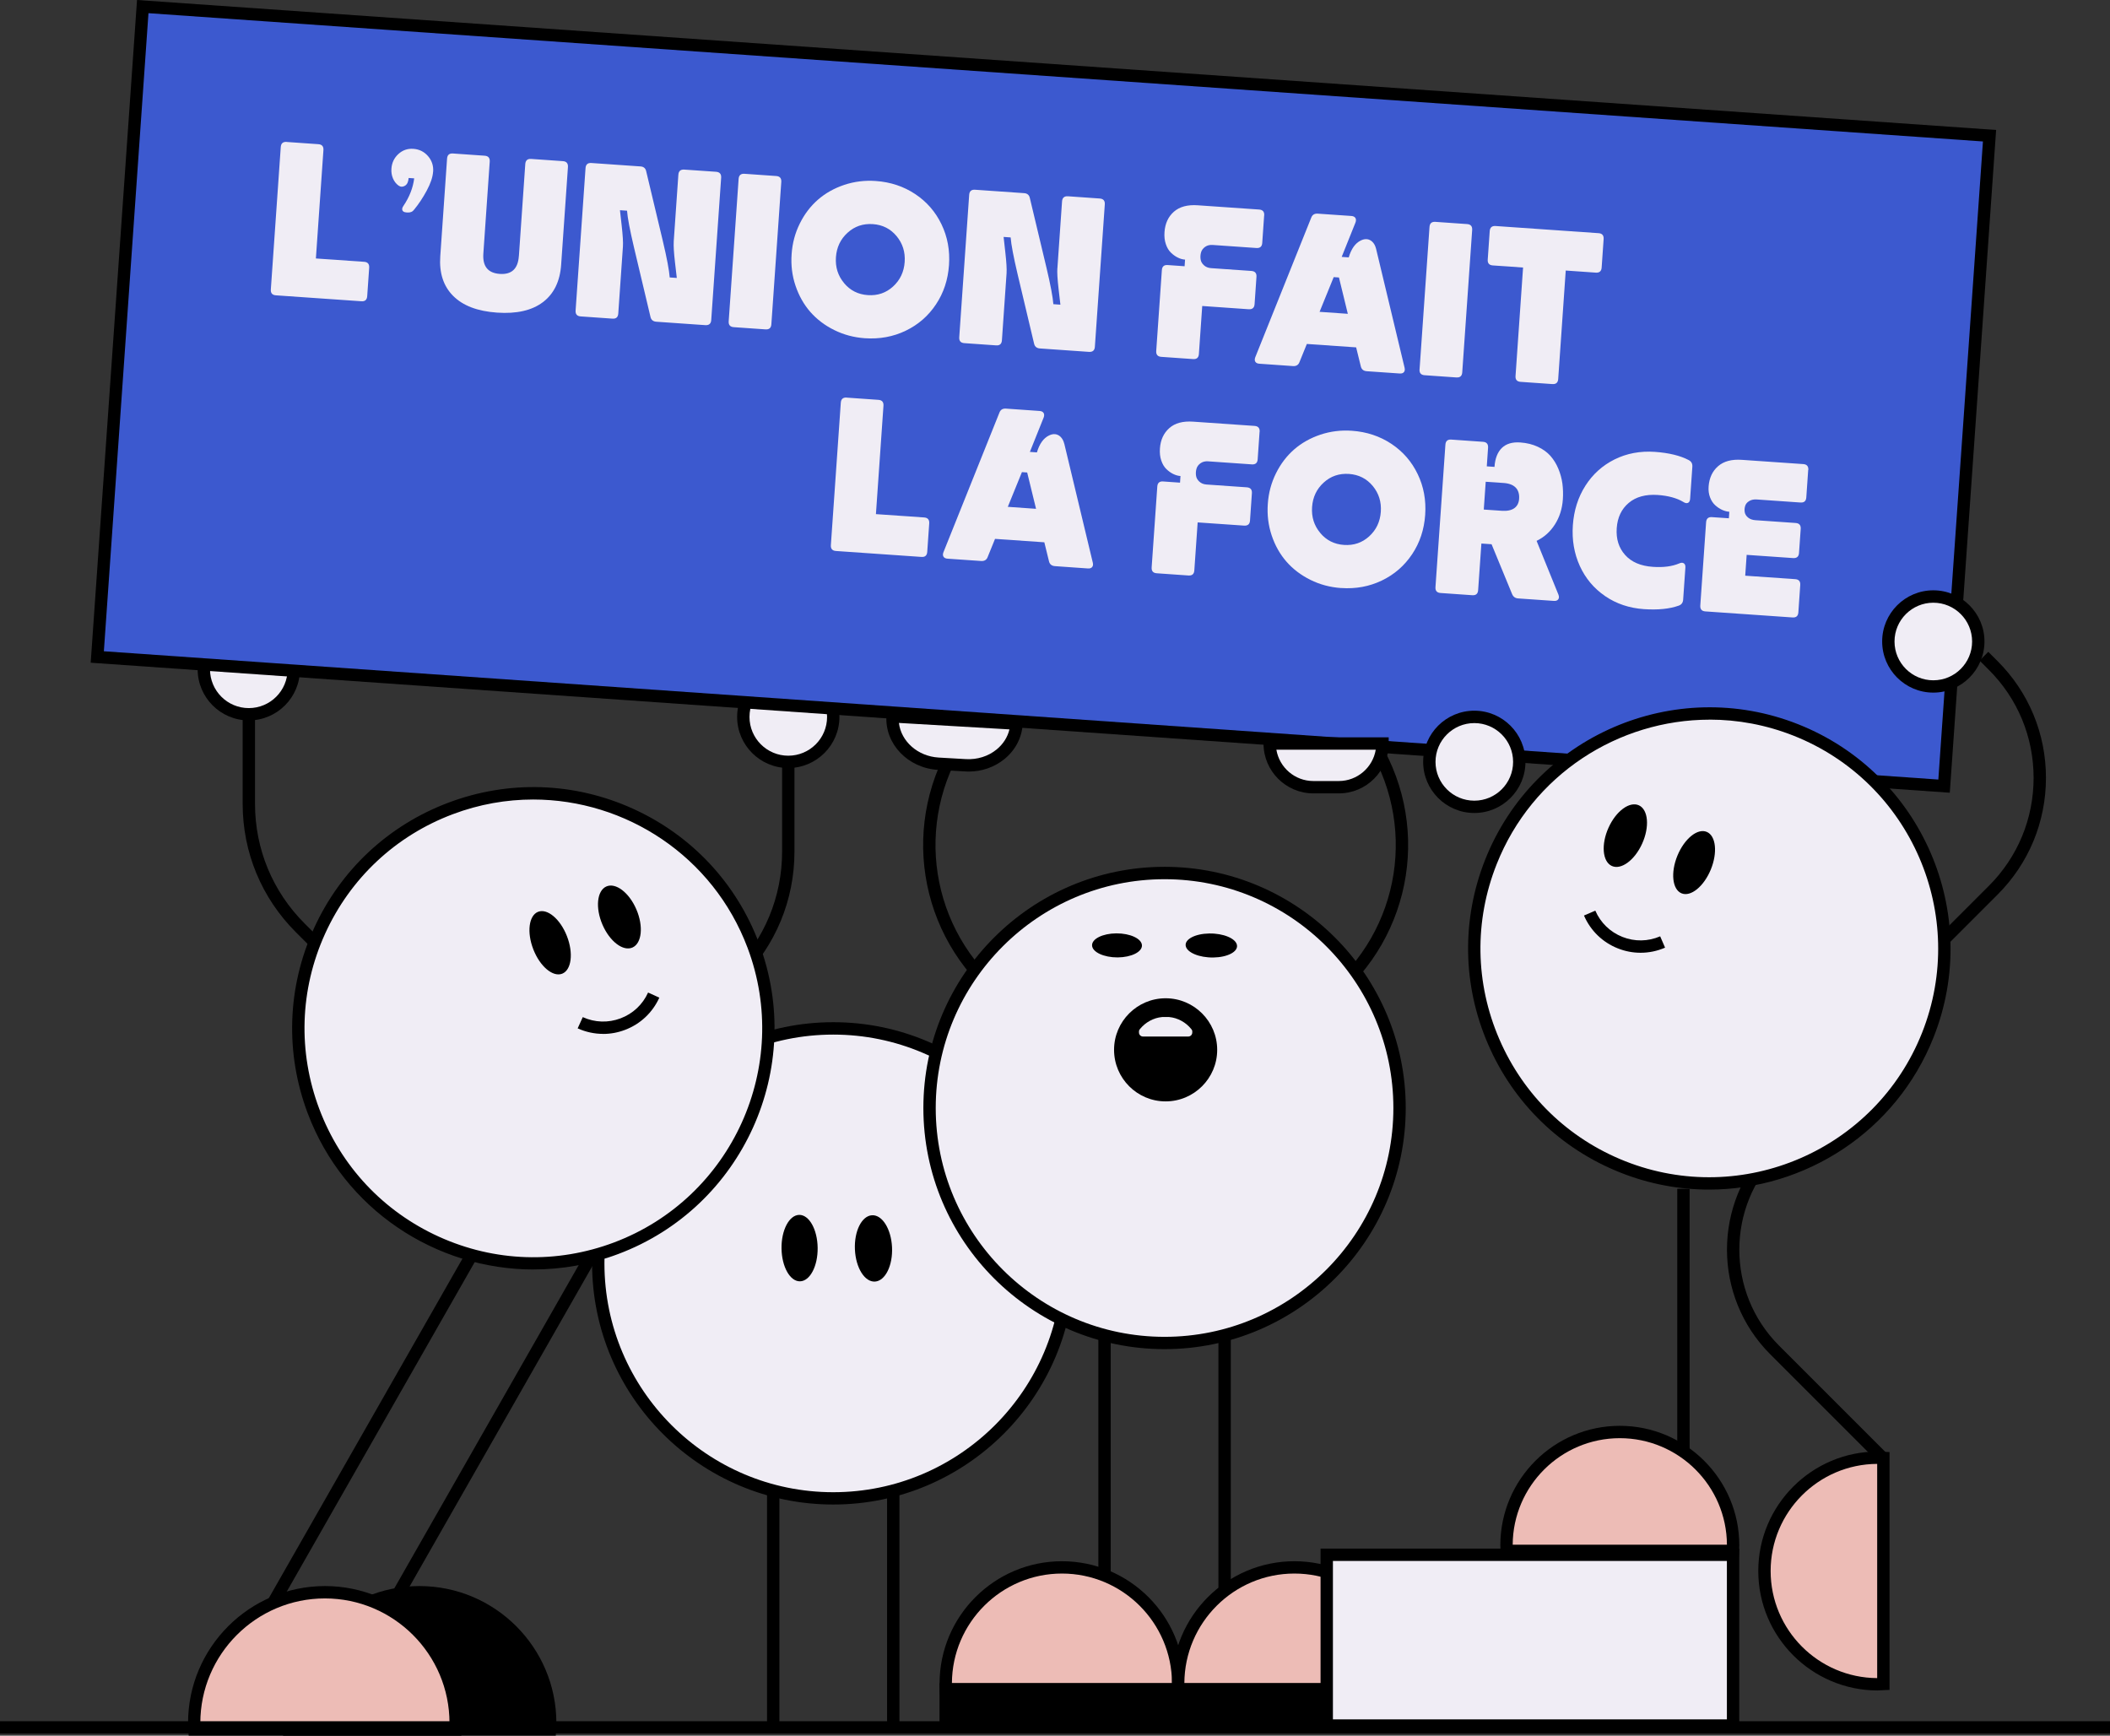 <?xml version="1.0" encoding="UTF-8"?><svg xmlns="http://www.w3.org/2000/svg" id="Calque_2" viewBox="0 0 512.32 421.45"><rect x="0" y="0" width="512.32" height="421.45" fill="#333333" stroke="none"/><defs><style>.cls-1{fill:#3c59cf;}.cls-2{fill:#F0EDF5;}.cls-3{fill:#F0EDF5;}.cls-4{fill:#EDBCB6;}.cls-5{fill:#000000;}</style></defs><g id="Calque_1-2"><g><g><line class="cls-3" x1="145.18" y1="302.04" x2="78.3" y2="419.33"/><rect x="44.23" y="359.18" width="135.02" height="3" transform="translate(-256.92 279.02) rotate(-60.3)"/></g><g><line class="cls-3" x1="118.73" y1="297.33" x2="49.17" y2="419.33"/><rect x="13.74" y="356.83" width="140.43" height="3" transform="translate(-268.89 253.7) rotate(-60.3)"/></g><path d="M459.57,242.68l-2.12-2.12,25.47-25.47c7-7,10.85-16.31,10.85-26.21s-3.85-19.21-10.85-26.21l-2.27-2.27,2.12-2.12,2.27,2.27c7.57,7.57,11.73,17.63,11.73,28.33s-4.17,20.76-11.73,28.33l-25.47,25.47Z"/><path d="M456.23,355.25l-26.41-26.41c-14-14-14-36.79,0-50.79l2.12,2.12c-12.83,12.83-12.83,33.71,0,46.55l26.41,26.41-2.12,2.12Z"/><path d="M251.47,250.48l-9-7.24c-19.78-15.91-24.15-43.88-10.16-65.06l2.5,1.65c-13.13,19.88-9.04,46.13,9.54,61.07l9,7.24-1.88,2.34Z"/><path d="M314.58,250.48l-1.88-2.34,9-7.24c18.57-14.93,22.67-41.18,9.54-61.07l2.5-1.65c13.99,21.18,9.62,49.15-10.16,65.06l-9,7.24Z"/><g><rect x="266.69" y="311.2" width="3" height="103.3"/><rect x="295.84" y="311.2" width="3" height="103.3"/></g><g><rect x="186.24" y="316.65" width="3" height="103.3"/><rect x="215.39" y="316.65" width="3" height="103.3"/></g><g><circle class="cls-2" cx="202.32" cy="306.77" r="57.06"/><path d="M202.32,365.33c-32.29,0-58.56-26.27-58.56-58.56s26.27-58.56,58.56-58.56,58.56,26.27,58.56,58.56-26.27,58.56-58.56,58.56Zm0-114.11c-30.63,0-55.56,24.92-55.56,55.56s24.92,55.56,55.56,55.56,55.56-24.92,55.56-55.56-24.92-55.56-55.56-55.56Z"/></g><g><path d="M94.36,248.88l-22.54-22.54c-8.32-8.32-12.9-19.38-12.9-31.15v-32.68h3v32.68c0,10.97,4.27,21.28,12.02,29.03l22.54,22.54-2.12,2.12Z"/><g><circle class="cls-3" cx="60.41" cy="162.51" r="10.92"/><path d="M60.41,174.93c-6.85,0-12.42-5.57-12.42-12.42s5.57-12.42,12.42-12.42,12.42,5.57,12.42,12.42-5.57,12.42-12.42,12.42Zm0-21.83c-5.19,0-9.42,4.22-9.42,9.42s4.22,9.42,9.42,9.42,9.42-4.22,9.42-9.42-4.22-9.42-9.42-9.42Z"/></g></g><g><path d="M157.46,260.45l-2.12-2.12,22.54-22.54c7.75-7.75,12.02-18.06,12.02-29.03v-32.68h3v32.68c0,11.77-4.58,22.83-12.9,31.15l-22.54,22.54Z"/><g><circle class="cls-3" cx="191.4" cy="174.08" r="10.92"/><path d="M191.4,186.49c-6.85,0-12.42-5.57-12.42-12.42s5.57-12.42,12.42-12.42,12.42,5.57,12.42,12.42-5.57,12.42-12.42,12.42Zm0-21.83c-5.19,0-9.42,4.22-9.42,9.42s4.22,9.42,9.42,9.42,9.42-4.22,9.42-9.42-4.22-9.42-9.42-9.42Z"/></g></g><g><rect class="cls-1" x="174.19" y="-128.51" width="158.32" height="449.5" transform="translate(139.66 342.26) rotate(-86)"/><path d="M473.42,192.49L22.02,160.92,33.27,0,484.67,31.56l-11.25,160.92ZM25.22,158.14l445.42,31.15,10.83-154.94L36.05,3.2l-10.83,154.94Z"/></g><g><g><circle class="cls-2" cx="129.51" cy="249.7" r="57.06"/><path d="M129.58,308.26c-23.69,0-46.04-14.49-54.87-37.94-5.51-14.64-4.98-30.55,1.47-44.79,6.46-14.25,18.07-25.12,32.71-30.63,14.64-5.51,30.55-4.98,44.79,1.47,14.25,6.46,25.12,18.07,30.63,32.71,11.37,30.22-3.97,64.06-34.19,75.42-6.77,2.55-13.72,3.75-20.56,3.75Zm-.12-114.12c-6.49,0-13.08,1.14-19.5,3.56-13.89,5.22-24.91,15.55-31.04,29.06-6.13,13.52-6.62,28.61-1.4,42.5,5.22,13.89,15.55,24.91,29.06,31.04,13.52,6.13,28.61,6.62,42.5,1.4,28.67-10.79,43.22-42.89,32.43-71.56-8.37-22.25-29.58-36-52.06-36Z"/></g><g><path class="cls-5" d="M136.51,236.43c2.25-.9,2.76-4.99,1.14-9.13-1.62-4.15-4.76-6.78-7.01-5.89-2.25,.9-2.76,4.99-1.14,9.13,1.62,4.15,4.76,6.78,7.01,5.89"/><path class="cls-5" d="M153.58,230.07c2.27-1.03,2.69-5.17,.93-9.26-1.76-4.09-5.03-6.57-7.3-5.55-2.27,1.03-2.69,5.17-.93,9.26,1.76,4.09,5.03,6.57,7.3,5.55"/></g><g><path class="cls-2" d="M158.72,241.62c-3.07,6.78-11.06,9.79-17.84,6.71"/><path d="M146.44,251.05c-2.1,0-4.2-.45-6.18-1.34l1.24-2.73c2.91,1.32,6.17,1.43,9.17,.3,3-1.13,5.37-3.35,6.69-6.27l2.73,1.24c-1.65,3.64-4.62,6.43-8.37,7.84-1.72,.65-3.5,.97-5.28,.97Z"/></g></g><g><path d="M133.58,418.38c0-17.53-14.21-31.75-31.75-31.75-17.53,0-31.75,14.21-31.75,31.75,0,.53,.05,1.05,.08,1.57h63.33c.02-.52,.08-1.04,.08-1.57Z"/><path d="M134.93,421.45H68.74l-.1-1.92c-.03-.38-.05-.76-.05-1.15,0-18.33,14.91-33.25,33.25-33.25s33.25,14.91,33.25,33.25c0,.38-.02,.75-.05,1.12-.01,.17-.02,.35-.03,.53l-.07,1.43Zm-63.35-3h60.49v-.07c0-16.68-13.57-30.25-30.25-30.25s-30.25,13.57-30.25,30.25v.07Z"/></g><g><path class="cls-4" d="M110.65,418.38c0-17.53-14.21-31.75-31.75-31.75-17.53,0-31.75,14.21-31.75,31.75,0,.53,.05,1.05,.08,1.57h63.33c.02-.52,.08-1.04,.08-1.57Z"/><path d="M112,421.45H45.81l-.1-1.92c-.03-.38-.05-.76-.05-1.15,0-18.33,14.92-33.25,33.25-33.25s33.25,14.91,33.25,33.25c0,.38-.02,.75-.05,1.12-.01,.17-.02,.35-.03,.53l-.07,1.43Zm-63.35-3h60.49v-.07c0-16.68-13.57-30.25-30.25-30.25s-30.25,13.57-30.25,30.25v.07Z"/></g><g><g><circle class="cls-2" cx="282.76" cy="269.04" r="57.06"/><path d="M282.76,327.6c-32.29,0-58.56-26.27-58.56-58.56s26.27-58.56,58.56-58.56,58.56,26.27,58.56,58.56-26.27,58.56-58.56,58.56Zm0-114.11c-30.63,0-55.56,24.92-55.56,55.56s24.92,55.56,55.56,55.56,55.56-24.92,55.56-55.56-24.92-55.56-55.56-55.56Z"/></g><g><path class="cls-5" d="M271.36,232.48c3.34-.02,5.99-1.34,5.91-2.95-.08-1.61-2.86-2.9-6.2-2.89-3.34,.02-5.99,1.34-5.91,2.95,.08,1.61,2.86,2.9,6.2,2.89"/><path class="cls-5" d="M294.64,232.5c3.44-.06,5.99-1.41,5.7-3.02-.29-1.61-3.3-2.87-6.74-2.81-3.44,.06-5.99,1.41-5.7,3.02,.29,1.61,3.3,2.87,6.74,2.81"/></g><g><g><circle cx="283.02" cy="254.91" r="9.52"/><path d="M283.02,267.44c-6.91,0-12.52-5.62-12.52-12.52s5.62-12.52,12.52-12.52,12.52,5.62,12.52,12.52-5.62,12.52-12.52,12.52Zm0-19.04c-3.6,0-6.52,2.93-6.52,6.52s2.93,6.52,6.52,6.52,6.52-2.93,6.52-6.52-2.93-6.52-6.52-6.52Z"/></g><g><rect class="cls-2" x="276.05" y="246.44" width="13.94" height="5.74" rx="1.47" ry="1.47"/><path d="M288.52,252.69h-11c-1.09,0-1.97-.88-1.97-1.97v-2.8c0-1.09,.88-1.97,1.97-1.97h11c1.09,0,1.97,.88,1.97,1.97v2.8c0,1.09-.88,1.97-1.97,1.97Zm-11-5.74c-.54,0-.97,.44-.97,.97v2.8c0,.54,.44,.97,.97,.97h11c.54,0,.97-.44,.97-.97v-2.8c0-.54-.44-.97-.97-.97h-11Z"/></g><path d="M283.02,265.94c-6.08,0-11.02-4.94-11.02-11.02s4.94-11.02,11.02-11.02,11.02,4.94,11.02,11.02-4.94,11.02-11.02,11.02Zm0-19.04c-4.42,0-8.02,3.6-8.02,8.02s3.6,8.02,8.02,8.02,8.02-3.6,8.02-8.02-3.6-8.02-8.02-8.02Z"/></g></g><g><path class="cls-5" d="M194.25,311.13c2.42-.05,4.34-3.69,4.28-8.15-.06-4.45-2.07-8.03-4.49-7.98-2.42,.05-4.34,3.69-4.28,8.15,.06,4.45,2.07,8.03,4.49,7.98"/><path class="cls-5" d="M212.46,311.19c2.49-.16,4.34-3.9,4.13-8.34-.21-4.45-2.39-7.92-4.88-7.76-2.49,.16-4.34,3.9-4.13,8.34,.21,4.45,2.39,7.92,4.88,7.76"/></g><g><g><path class="cls-4" d="M286.07,408.82c0-15.59-12.63-28.22-28.22-28.22-15.59,0-28.22,12.63-28.22,28.22,0,.47,.05,.93,.07,1.4h56.3c.02-.47,.07-.93,.07-1.4Z"/><path d="M287.43,411.71h-59.16l-.1-1.86c-.02-.34-.04-.68-.04-1.03,0-16.39,13.33-29.72,29.72-29.72s29.72,13.33,29.72,29.72c0,.34-.02,.67-.04,1,0,.16-.02,.31-.03,.47l-.07,1.43Zm-56.3-3h53.44c-.06-14.69-12.02-26.62-26.72-26.62s-26.66,11.93-26.72,26.62Z"/></g><g><path class="cls-4" d="M342.5,408.82c0-15.59-12.63-28.22-28.22-28.22-15.59,0-28.22,12.63-28.22,28.22,0,.47,.05,.93,.07,1.4h56.3c.02-.47,.07-.93,.07-1.4Z"/><path d="M343.87,411.71h-59.16l-.1-1.86c-.02-.34-.04-.68-.04-1.03,0-16.39,13.33-29.72,29.72-29.72s29.72,13.33,29.72,29.72c0,.34-.02,.67-.04,1,0,.16-.02,.31-.03,.47l-.07,1.43Zm-56.3-3h53.44c-.06-14.69-12.02-26.62-26.72-26.62s-26.66,11.93-26.72,26.62Z"/></g></g><g><rect x="229.63" y="410.22" width="112.88" height="9.11"/><path d="M344,420.83h-115.88v-12.11h115.88v12.11Zm-112.88-3h109.88v-6.11h-109.88v6.11Z"/></g><rect x="0" y="417.95" width="512.32" height="3"/><g><g><circle class="cls-2" cx="415.04" cy="230.3" r="57.06"/><path d="M414.97,288.86c-7.17,0-14.45-1.32-21.5-4.12-14.54-5.76-25.97-16.84-32.17-31.2-6.21-14.36-6.45-30.27-.69-44.81,11.9-30.02,46-44.76,76.01-32.86,30.02,11.9,44.76,46,32.86,76.01h0c-9.1,22.96-31.19,36.98-54.51,36.98Zm.14-114.11c-22.12,0-43.08,13.3-51.71,35.09-5.47,13.79-5.24,28.89,.65,42.51,5.89,13.62,16.73,24.13,30.52,29.6,28.48,11.29,60.83-2.7,72.12-31.18h0c11.29-28.48-2.7-60.83-31.18-72.12-6.69-2.65-13.6-3.91-20.4-3.91Z"/></g><g><path class="cls-5" d="M408.27,216.91c-2.23-.94-2.67-5.03-.98-9.15,1.7-4.12,4.88-6.7,7.12-5.76,2.24,.94,2.67,5.03,.98,9.15-1.7,4.12-4.88,6.7-7.12,5.76"/><path class="cls-5" d="M391.33,210.26c-2.25-1.07-2.6-5.22-.77-9.28,1.83-4.06,5.14-6.48,7.4-5.42,2.25,1.07,2.6,5.22,.77,9.28-1.83,4.06-5.14,6.48-7.4,5.42"/></g><g><path class="cls-2" d="M385.98,221.71c2.95,6.83,10.89,9.98,17.72,7.02"/><path d="M398.35,231.35c-1.87,0-3.74-.35-5.52-1.06-3.72-1.47-6.64-4.31-8.23-7.98l2.75-1.19c1.27,2.94,3.61,5.2,6.58,6.38,2.97,1.18,6.23,1.13,9.17-.14l1.19,2.75c-1.91,.83-3.92,1.24-5.94,1.24Z"/></g></g><rect x="407.25" y="288.66" width="3" height="82.16"/><g><path class="cls-4" d="M455.93,408.98c-15.19,0-27.51-12.32-27.51-27.51,0-15.19,12.32-27.51,27.51-27.51,.46,0,.91,.05,1.36,.07v54.88c-.45,.02-.9,.07-1.36,.07Z"/><path d="M455.93,410.48c-15.99,0-29.01-13.01-29.01-29.01s13.01-29.01,29.01-29.01c.34,0,.67,.02,1,.04l1.86,.1v57.74l-1.43,.06c-.15,0-.31,.02-.46,.03-.32,.02-.64,.04-.97,.04Zm-.14-55.02c-14.28,.07-25.87,11.71-25.87,26.01s11.59,25.93,25.87,26.01v-52.02Z"/></g><g><path class="cls-4" d="M365.79,375.22c0-15.19,12.32-27.51,27.51-27.51,15.19,0,27.51,12.32,27.51,27.51,0,.46-.05,.91-.07,1.36h-54.88c-.02-.45-.07-.9-.07-1.36Z"/><path d="M422.16,378.09h-57.73l-.1-1.88c-.02-.33-.04-.65-.04-.98,0-16,13.01-29.01,29.01-29.01s29.01,13.01,29.01,29.01c0,.34-.02,.68-.04,1.02l-.1,1.84Zm-54.87-3h52.02c-.07-14.28-11.71-25.87-26.01-25.87s-25.93,11.59-26.01,25.87Z"/></g><g><rect class="cls-2" x="322.14" y="377.54" width="98.66" height="41.47"/><path d="M422.3,420.5h-101.66v-44.47h101.66v44.47Zm-98.66-3h95.66v-38.47h-95.66v38.47Z"/></g><g><circle class="cls-3" cx="357.97" cy="184.99" r="10.92"/><path d="M357.97,197.41c-6.85,0-12.42-5.57-12.42-12.42s5.57-12.42,12.42-12.42,12.42,5.57,12.42,12.42-5.57,12.42-12.42,12.42Zm0-21.83c-5.19,0-9.42,4.22-9.42,9.42s4.22,9.42,9.42,9.42,9.42-4.22,9.42-9.42-4.22-9.42-9.42-9.42Z"/></g><g><circle class="cls-3" cx="469.42" cy="155.76" r="10.92"/><path d="M469.42,168.18c-6.85,0-12.42-5.57-12.42-12.42s5.57-12.42,12.42-12.42,12.42,5.57,12.42,12.42-5.57,12.42-12.42,12.42Zm0-21.83c-5.19,0-9.42,4.22-9.42,9.42s4.22,9.42,9.42,9.42,9.42-4.22,9.42-9.42-4.22-9.42-9.42-9.42Z"/></g><g><path class="cls-3" d="M234.45,185.83l-6.62-.38c-6.48-.38-11.45-5.53-11.1-11.5h0s30.1,1.76,30.1,1.76h0c-.35,5.97-5.89,10.5-12.37,10.12Z"/><path d="M235.21,187.35c-.28,0-.57,0-.85-.03l-6.62-.38c-7.3-.43-12.91-6.3-12.51-13.08l.09-1.5,33.09,1.94-.09,1.5c-.19,3.31-1.77,6.33-4.43,8.51-2.42,1.97-5.47,3.04-8.67,3.04Zm-16.95-11.81c.53,4.47,4.56,8.11,9.65,8.41l6.62,.38c2.76,.15,5.4-.67,7.45-2.34,1.6-1.31,2.67-3,3.12-4.88l-26.84-1.57Z"/></g><g><path class="cls-3" d="M308.29,180.55h27.39c0,5.85-4.75,10.61-10.61,10.61h-6.17c-5.85,0-10.61-4.75-10.61-10.61h0Z"/><path d="M325.07,192.65h-6.17c-6.68,0-12.11-5.43-12.11-12.11v-1.5h30.39v1.5c0,6.68-5.43,12.11-12.11,12.11Zm-15.16-10.61c.72,4.31,4.47,7.61,8.98,7.61h6.17c4.51,0,8.27-3.3,8.98-7.61h-24.14Z"/></g></g><g><g><path class="cls-2" d="M69.59,34.47l7.71,.54c.88,.06,1.29,.54,1.23,1.44l-1.83,26.31,11.71,.81c.88,.06,1.29,.54,1.23,1.44l-.48,6.91c-.06,.88-.54,1.3-1.42,1.23l-20.75-1.44c-.88-.06-1.29-.54-1.23-1.42l2.41-34.57c.06-.9,.53-1.32,1.42-1.26Z"/><path class="cls-2" d="M105.16,41.67c-.09,1.35-.62,2.9-1.56,4.64s-1.96,3.27-3.05,4.59c-.37,.52-.91,.75-1.64,.7l-.23-.02c-.52-.03-.84-.2-.97-.5-.13-.3-.05-.66,.25-1.09,1.46-2.16,2.32-4.39,2.61-6.68l-1.35-.09c-.07,.94-.36,1.56-.89,1.88-.53,.32-1.04,.32-1.54-.02-.61-.44-1.07-1.03-1.38-1.77-.31-.73-.43-1.52-.37-2.35,.1-1.44,.67-2.62,1.69-3.56,1.03-.94,2.24-1.36,3.63-1.26,1.44,.1,2.62,.69,3.56,1.76,.93,1.07,1.35,2.33,1.25,3.77Z"/><path class="cls-2" d="M125.99,62.19l1.55-22.34c.06-.9,.54-1.32,1.42-1.26l7.71,.54c.88,.06,1.29,.54,1.23,1.44l-1.65,23.71c-.28,4.04-1.76,7.07-4.43,9.09-2.67,2.02-6.38,2.87-11.13,2.54-4.74-.33-8.3-1.68-10.66-4.06-2.37-2.37-3.41-5.58-3.13-9.61l1.65-23.71c.06-.9,.53-1.32,1.42-1.26l7.71,.54c.88,.06,1.29,.54,1.23,1.44l-1.55,22.34c-.21,3.08,1.12,4.72,3.99,4.92,2.87,.2,4.42-1.24,4.63-4.32Z"/><path class="cls-2" d="M163.58,58.7l1.13-16.26c.06-.9,.54-1.32,1.44-1.26l7.69,.53c.9,.06,1.32,.54,1.26,1.44l-2.41,34.57c-.06,.88-.54,1.29-1.44,1.23l-11.89-.83c-.8-.06-1.27-.46-1.43-1.22l-4-16.85c-.99-4.21-1.56-7.17-1.68-8.89l-1.72-.12c0,.12,.15,1.37,.42,3.75,.27,2.38,.37,4.07,.3,5.07l-1.13,16.28c-.06,.88-.53,1.3-1.42,1.23l-7.71-.54c-.88-.06-1.29-.54-1.23-1.42l2.41-34.57c.06-.9,.53-1.32,1.42-1.26l11.92,.83c.78,.05,1.25,.46,1.4,1.22l4.02,16.85c1,4.21,1.55,7.17,1.68,8.89l1.72,.12c-.02-.19-.17-1.46-.44-3.8-.27-2.34-.37-4.02-.3-5.02Z"/><path class="cls-2" d="M176.93,78.03l2.41-34.57c.06-.9,.53-1.32,1.42-1.26l7.71,.54c.88,.06,1.29,.54,1.23,1.44l-2.41,34.57c-.06,.88-.53,1.29-1.42,1.23l-7.71-.54c-.88-.06-1.29-.54-1.23-1.42Z"/><path class="cls-2" d="M210,82.13c-2.66-.18-5.15-.85-7.45-1.99-2.31-1.14-4.24-2.62-5.82-4.42-1.57-1.81-2.76-3.92-3.58-6.36-.82-2.43-1.13-4.98-.94-7.65,.18-2.67,.85-5.15,1.99-7.44,1.14-2.3,2.62-4.23,4.42-5.8,1.81-1.57,3.93-2.76,6.37-3.58,2.44-.81,4.99-1.13,7.66-.94,3.57,.25,6.75,1.31,9.56,3.17,2.8,1.86,4.93,4.31,6.39,7.35,1.46,3.03,2.07,6.33,1.82,9.9-.25,3.57-1.3,6.75-3.17,9.55-1.86,2.8-4.31,4.93-7.35,6.39-3.03,1.46-6.33,2.06-9.9,1.82Zm-5.06-13.39c1.48,1.78,3.41,2.76,5.78,2.92,2.37,.16,4.41-.53,6.12-2.09s2.65-3.54,2.82-5.95c.17-2.41-.49-4.5-1.96-6.28-1.48-1.78-3.4-2.76-5.77-2.92-2.37-.16-4.42,.53-6.13,2.09-1.72,1.56-2.66,3.54-2.83,5.95-.17,2.41,.49,4.5,1.98,6.28Z"/><path class="cls-2" d="M256.74,65.18l1.13-16.26c.06-.9,.54-1.32,1.44-1.26l7.69,.54c.9,.06,1.32,.54,1.25,1.44l-2.41,34.57c-.06,.88-.54,1.29-1.44,1.23l-11.9-.83c-.8-.06-1.27-.46-1.43-1.22l-4-16.85c-.99-4.21-1.55-7.17-1.68-8.89l-1.71-.12c0,.12,.15,1.37,.42,3.75,.27,2.38,.37,4.07,.3,5.07l-1.13,16.28c-.06,.88-.53,1.3-1.42,1.23l-7.71-.54c-.88-.06-1.29-.54-1.23-1.42l2.41-34.57c.06-.9,.53-1.32,1.42-1.26l11.92,.83c.78,.05,1.25,.46,1.4,1.22l4.02,16.85c1,4.21,1.55,7.17,1.68,8.89l1.71,.12c-.02-.19-.17-1.46-.44-3.8-.27-2.34-.37-4.02-.3-5.02Z"/><path class="cls-2" d="M306.94,52.34l-.46,6.65c-.06,.88-.53,1.29-1.42,1.23l-10.62-.74c-.71-.05-1.32,.1-1.83,.46-.51,.36-.84,.81-.99,1.35-.15,.55-.19,1.1-.11,1.65,.07,.55,.34,1.04,.8,1.46,.46,.43,1.04,.66,1.75,.71l9.76,.68c.9,.06,1.32,.54,1.26,1.42l-.46,6.65c-.06,.88-.54,1.29-1.44,1.23l-11.27-.79-.81,11.66c-.06,.88-.53,1.3-1.42,1.23l-7.71-.54c-.88-.06-1.29-.54-1.23-1.42l1.37-19.64c.06-.88,.53-1.3,1.42-1.23l4.1,.29,.11-1.61c-.59-.04-1.17-.2-1.75-.49-.58-.28-1.14-.68-1.67-1.19-.53-.51-.95-1.2-1.24-2.07-.3-.87-.41-1.85-.33-2.94,.15-2.08,.9-3.73,2.28-4.94s3.31-1.74,5.82-1.56l14.88,1.03c.88,.06,1.29,.54,1.23,1.44Z"/><path class="cls-2" d="M334.12,60.41l6.92,28.88c.11,.46,.05,.82-.16,1.07-.22,.26-.57,.37-1.05,.33l-7.97-.55c-.82-.06-1.3-.47-1.46-1.23l-1.12-4.56-11.97-.83-1.77,4.36c-.26,.73-.8,1.07-1.61,1.01l-8.13-.57c-.49-.03-.82-.19-1-.48-.18-.28-.18-.64-.02-1.08l13.58-33.87c.26-.73,.8-1.07,1.61-1.01l8.13,.56c.48,.03,.82,.2,1,.49,.18,.29,.18,.66,.02,1.1l-3.35,8.35,1.71,.12c.61-2.08,1.59-3.45,2.92-4.1,1.06-.52,1.99-.43,2.77,.27,.46,.43,.77,1.01,.95,1.74Zm-9.02,6.97l-1.27-.09-3.43,8.43,6.86,.48-2.15-8.81Z"/><path class="cls-2" d="M344.68,89.7l2.41-34.57c.06-.9,.53-1.32,1.42-1.26l7.71,.54c.88,.06,1.29,.54,1.23,1.44l-2.41,34.57c-.06,.88-.53,1.29-1.42,1.23l-7.72-.54c-.88-.06-1.29-.54-1.23-1.42Z"/><path class="cls-2" d="M361.23,63.05l.48-6.91c.06-.9,.54-1.32,1.42-1.26l25.01,1.74c.88,.06,1.29,.54,1.23,1.44l-.48,6.91c-.06,.88-.53,1.29-1.42,1.23l-7.3-.51-1.83,26.34c-.06,.88-.53,1.29-1.42,1.23l-7.71-.54c-.88-.06-1.3-.54-1.23-1.42l1.83-26.34-7.35-.51c-.88-.06-1.29-.53-1.23-1.42Z"/></g><g><path class="cls-2" d="M205.57,96.55l7.71,.54c.88,.06,1.29,.54,1.23,1.44l-1.83,26.31,11.71,.81c.88,.06,1.29,.54,1.23,1.44l-.48,6.91c-.06,.88-.53,1.3-1.42,1.23l-20.75-1.44c-.88-.06-1.29-.54-1.23-1.42l2.41-34.57c.06-.9,.54-1.32,1.42-1.26Z"/><path class="cls-2" d="M258.42,107.76l6.92,28.87c.11,.46,.05,.82-.17,1.07-.22,.26-.57,.37-1.05,.33l-7.97-.56c-.81-.06-1.3-.47-1.46-1.22l-1.12-4.57-11.97-.83-1.77,4.36c-.26,.73-.8,1.07-1.61,1.01l-8.13-.56c-.48-.03-.82-.19-1-.48-.18-.28-.19-.64-.02-1.08l13.58-33.87c.26-.73,.8-1.07,1.61-1.01l8.13,.57c.49,.03,.82,.2,1,.49,.18,.29,.18,.66,.02,1.1l-3.35,8.35,1.71,.12c.61-2.08,1.59-3.45,2.92-4.1,1.06-.52,1.99-.43,2.77,.27,.46,.43,.77,1.01,.95,1.74Zm-9.02,6.97l-1.27-.09-3.43,8.43,6.86,.48-2.15-8.81Z"/><path class="cls-2" d="M305.83,104.88l-.46,6.65c-.06,.88-.53,1.29-1.42,1.23l-10.62-.74c-.71-.05-1.32,.1-1.83,.46-.51,.36-.84,.81-.99,1.35-.15,.55-.19,1.1-.11,1.65,.07,.55,.34,1.04,.8,1.46,.46,.43,1.04,.66,1.75,.71l9.76,.68c.9,.06,1.32,.54,1.26,1.42l-.46,6.65c-.06,.88-.54,1.29-1.44,1.23l-11.27-.78-.81,11.66c-.06,.88-.53,1.29-1.42,1.23l-7.71-.54c-.88-.06-1.29-.54-1.23-1.42l1.37-19.64c.06-.88,.53-1.3,1.42-1.23l4.1,.29,.11-1.61c-.59-.04-1.17-.21-1.75-.49-.58-.28-1.14-.68-1.67-1.19-.53-.51-.94-1.2-1.24-2.07-.3-.87-.41-1.85-.33-2.95,.15-2.08,.9-3.72,2.28-4.94,1.37-1.22,3.31-1.74,5.82-1.56l14.88,1.03c.88,.06,1.29,.54,1.23,1.44Z"/><path class="cls-2" d="M325.61,142.79c-2.66-.19-5.15-.85-7.45-2-2.3-1.14-4.24-2.62-5.81-4.42-1.57-1.8-2.76-3.92-3.58-6.36-.81-2.43-1.13-4.98-.94-7.65,.18-2.67,.85-5.15,1.99-7.44,1.14-2.3,2.62-4.23,4.42-5.8,1.81-1.57,3.93-2.76,6.37-3.58,2.44-.81,4.99-1.13,7.66-.94,3.57,.25,6.75,1.31,9.56,3.17,2.8,1.86,4.93,4.31,6.39,7.35,1.46,3.03,2.07,6.33,1.82,9.9-.25,3.57-1.3,6.75-3.17,9.55-1.87,2.8-4.31,4.93-7.35,6.39-3.04,1.46-6.33,2.07-9.9,1.82Zm-5.06-13.39c1.48,1.78,3.41,2.76,5.78,2.92,2.37,.16,4.41-.53,6.12-2.09,1.71-1.56,2.65-3.54,2.82-5.95,.17-2.41-.49-4.5-1.96-6.28-1.48-1.78-3.4-2.75-5.77-2.92-2.37-.16-4.42,.53-6.13,2.09-1.72,1.56-2.66,3.54-2.83,5.95-.17,2.41,.49,4.5,1.98,6.28Z"/><path class="cls-2" d="M373.1,131.35l5.3,13.05c.18,.47,.16,.84-.05,1.13-.21,.29-.57,.42-1.07,.38l-8.67-.6c-.71-.05-1.2-.41-1.47-1.07l-4.98-12.09-2.47-.17-.79,11.32c-.06,.88-.53,1.29-1.42,1.23l-7.71-.54c-.88-.06-1.29-.54-1.23-1.42l2.41-34.57c.06-.9,.53-1.32,1.42-1.26l7.71,.54c.88,.06,1.29,.54,1.23,1.44l-.31,4.52,1.87,.13c.14-2.04,.74-3.58,1.79-4.6,1.05-1.02,2.55-1.47,4.49-1.33,1.57,.11,2.99,.46,4.25,1.05,1.26,.59,2.27,1.33,3.06,2.22,.78,.89,1.42,1.92,1.91,3.1,.49,1.17,.82,2.38,.99,3.62,.16,1.24,.2,2.52,.11,3.83-.16,2.3-.81,4.34-1.94,6.1-1.13,1.77-2.61,3.09-4.43,3.97Zm-8-14.07l-4.36-.3-.47,6.75,4.36,.3c1.31,.09,2.33-.12,3.04-.62s1.11-1.27,1.18-2.29c.08-1.16-.2-2.07-.83-2.72-.63-.65-1.61-1.03-2.92-1.12Z"/><path class="cls-2" d="M410.06,111.74c.62,.32,.91,.86,.85,1.62l-.54,7.77c-.03,.5-.21,.82-.51,.97-.31,.14-.68,.08-1.11-.2-1.6-.96-3.68-1.53-6.22-1.71-2.95-.2-5.3,.44-7.06,1.92-1.77,1.49-2.74,3.54-2.92,6.15-.18,2.61,.5,4.78,2.04,6.5,1.54,1.72,3.78,2.68,6.73,2.88,2.54,.18,4.68-.1,6.4-.83,.47-.21,.84-.22,1.13-.02,.28,.19,.41,.54,.37,1.04l-.54,7.77c-.05,.74-.41,1.23-1.07,1.46-2.23,.8-5.05,1.08-8.46,.85-3.55-.25-6.69-1.3-9.41-3.16-2.72-1.86-4.77-4.3-6.15-7.32-1.37-3.02-1.94-6.32-1.69-9.9,.25-3.58,1.26-6.78,3.04-9.58,1.78-2.8,4.15-4.93,7.1-6.4,2.95-1.46,6.21-2.07,9.76-1.83,3.41,.24,6.17,.91,8.26,2.01Z"/><path class="cls-2" d="M439.04,114.14l-.46,6.65c-.06,.88-.53,1.29-1.42,1.23l-10.62-.74c-.71-.05-1.32,.08-1.83,.39-.51,.31-.84,.71-.98,1.2-.15,.49-.18,.98-.1,1.48,.08,.5,.35,.94,.81,1.32,.46,.38,1.05,.59,1.76,.64l9.77,.68c.9,.06,1.32,.54,1.25,1.45l-.41,5.84c-.06,.88-.54,1.29-1.44,1.23l-11.27-.78-.35,5.06,12.13,.84c.88,.06,1.29,.53,1.23,1.42l-.46,6.65c-.06,.88-.53,1.29-1.41,1.23l-21.17-1.47c-.88-.06-1.29-.54-1.23-1.42l1.41-20.21c.06-.9,.53-1.32,1.42-1.26l4.11,.28,.11-1.58c-.57-.04-1.16-.2-1.76-.47-.6-.28-1.16-.66-1.68-1.13-.52-.48-.94-1.11-1.24-1.9-.3-.79-.42-1.66-.35-2.61,.15-2.08,.9-3.73,2.28-4.94s3.31-1.74,5.82-1.56l14.88,1.03c.88,.06,1.29,.54,1.23,1.44Z"/></g></g></g></svg>
